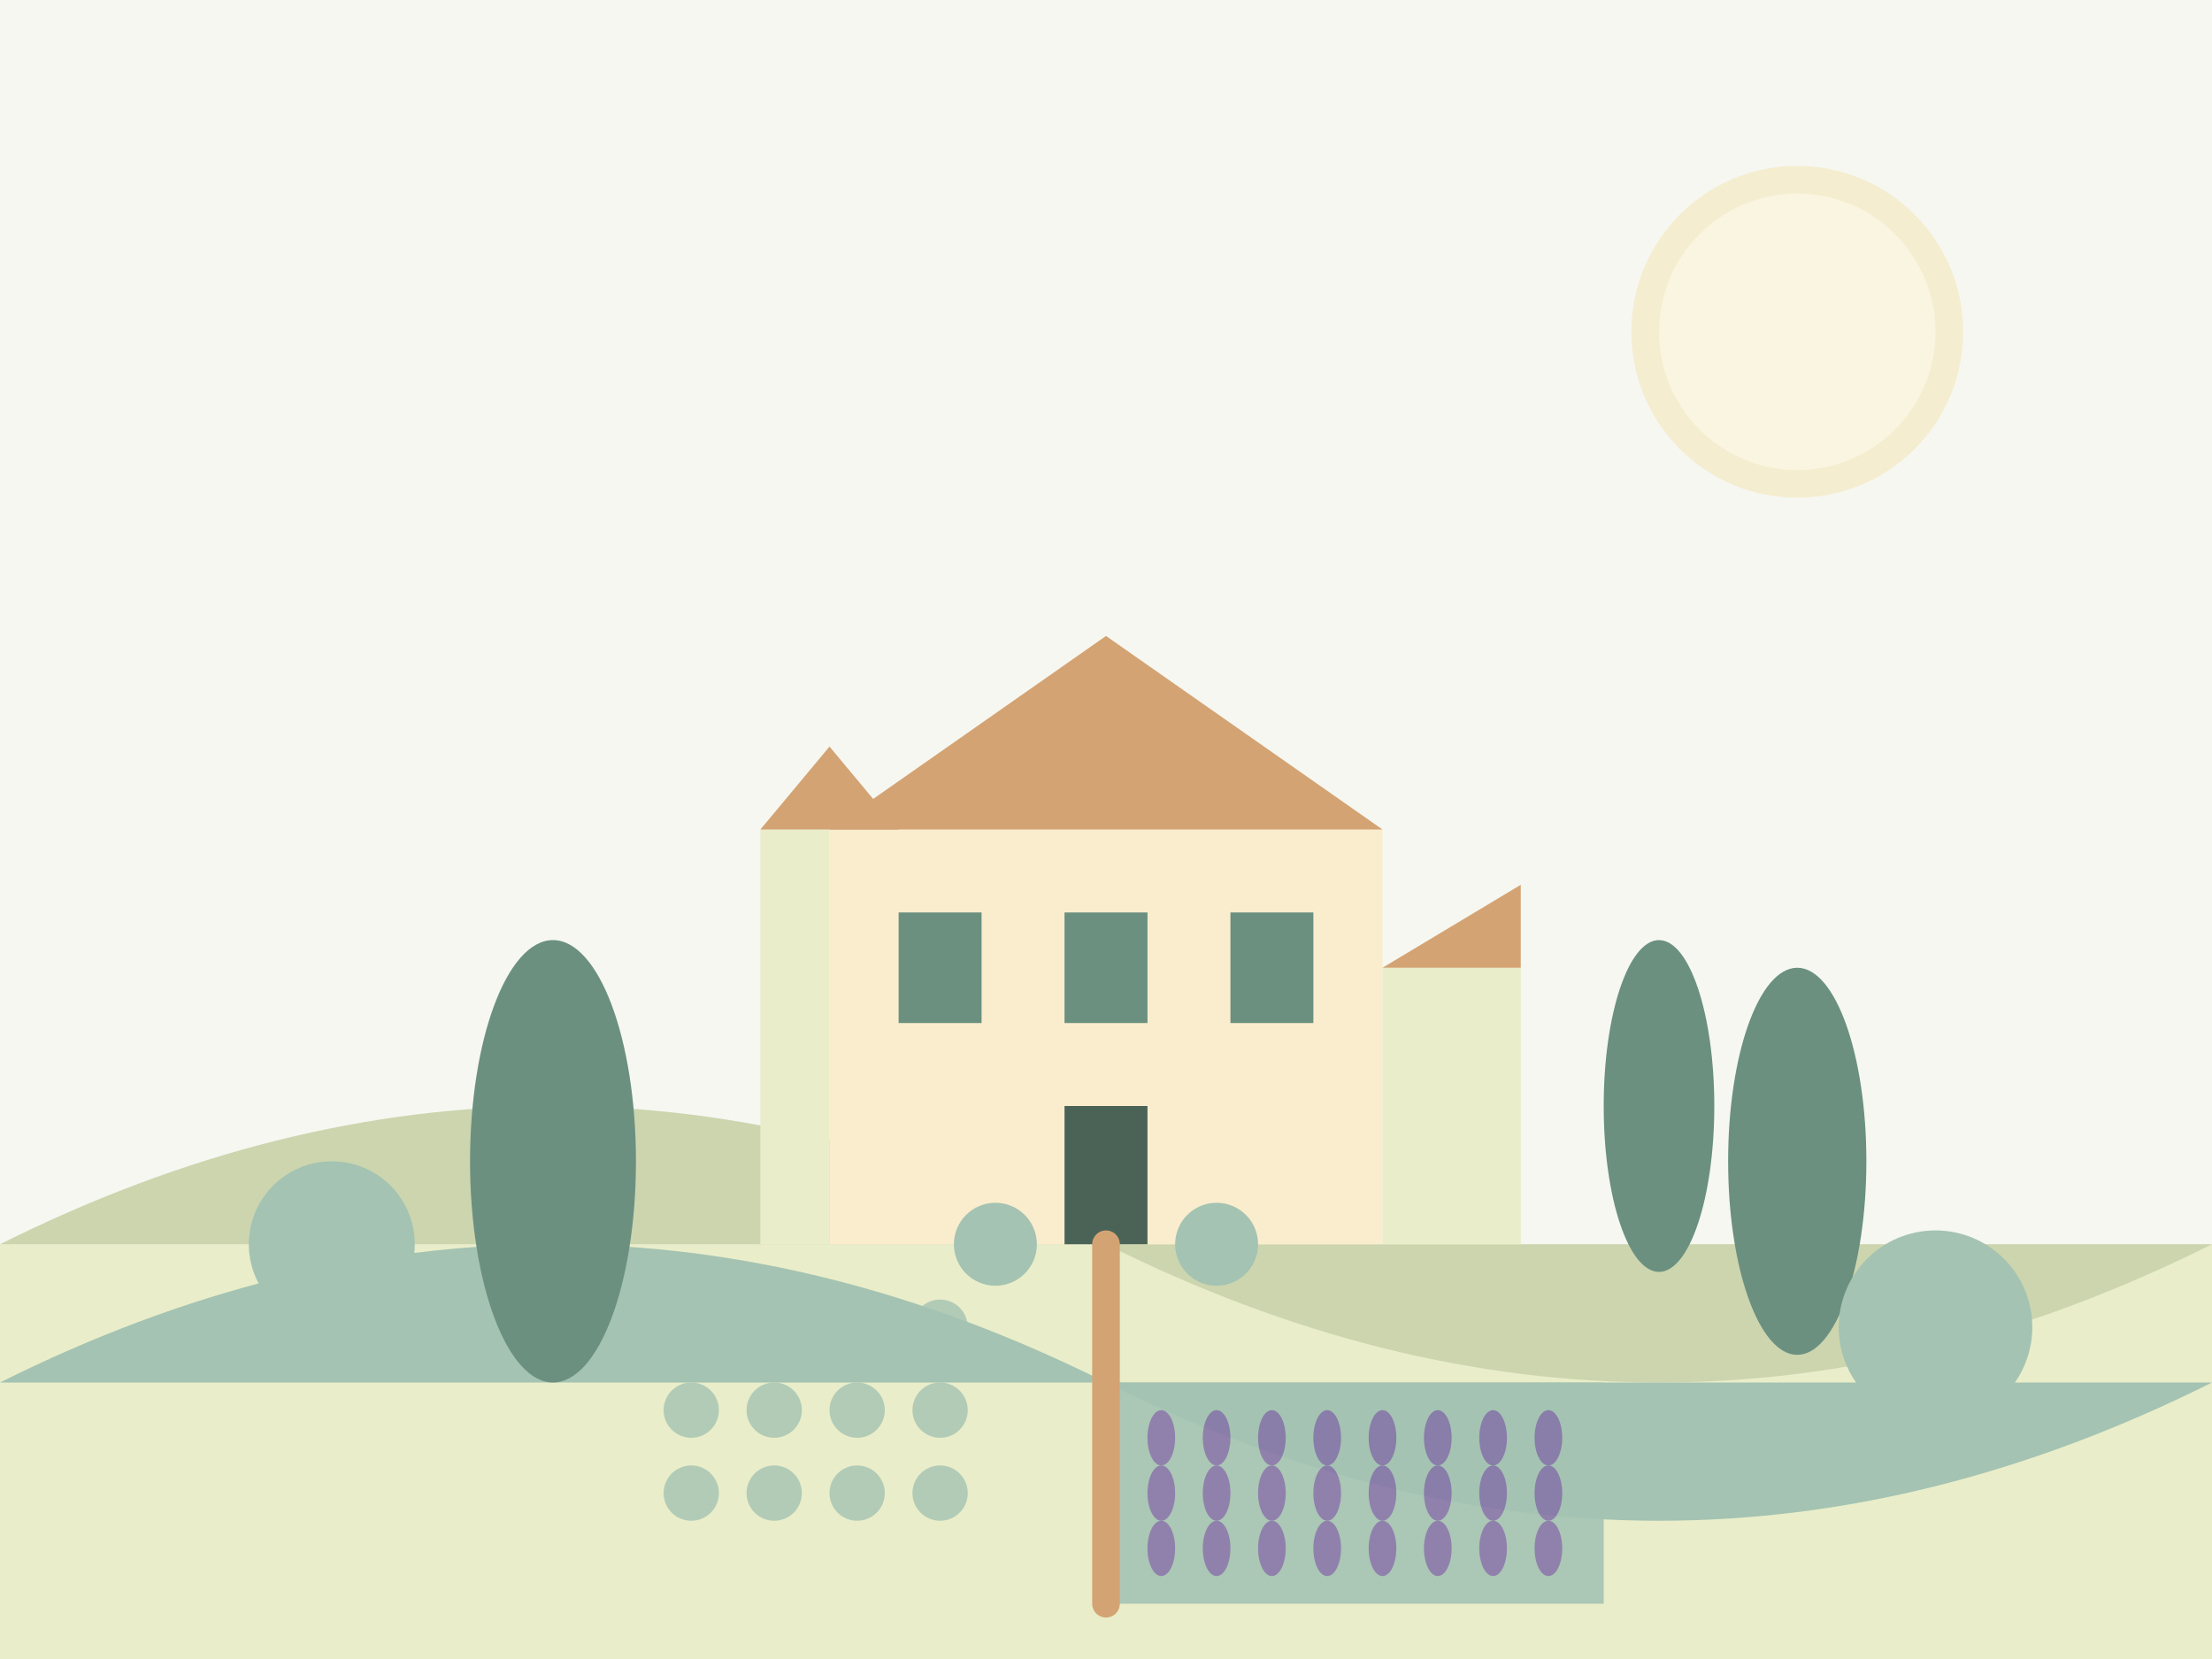 <svg xmlns="http://www.w3.org/2000/svg" viewBox="0 0 800 600">
  <!-- Sky and background -->
  <rect width="800" height="600" fill="#f6f7f1"/>
  <rect y="450" width="800" height="150" fill="#e9edc9"/>
  
  <!-- Hills -->
  <path d="M0,450 Q200,350 400,450 T800,450" fill="#ccd5ae"/>
  <path d="M0,500 Q200,400 400,500 T800,500" fill="#a4c3b2"/>
  
  <!-- Sun -->
  <circle cx="650" cy="120" r="60" fill="#f5edd0"/>
  <circle cx="650" cy="120" r="50" fill="#f9f5e0"/>
  
  <!-- Villa in Tuscany -->
  <rect x="300" y="300" width="200" height="150" fill="#faedcd"/>
  <rect x="275" y="300" width="25" height="150" fill="#e9edc9"/>
  <rect x="500" y="350" width="50" height="100" fill="#e9edc9"/>
  
  <!-- Villa roof -->
  <polygon points="300,300 400,230 500,300" fill="#d4a373"/>
  <polygon points="275,300 300,270 325,300" fill="#d4a373"/>
  <polygon points="500,350 550,320 550,350" fill="#d4a373"/>
  
  <!-- Windows and door -->
  <rect x="325" y="330" width="30" height="40" fill="#6b9080"/>
  <rect x="385" y="330" width="30" height="40" fill="#6b9080"/>
  <rect x="445" y="330" width="30" height="40" fill="#6b9080"/>
  <rect x="385" y="400" width="30" height="50" fill="#4a6356"/>
  
  <!-- Cypress trees -->
  <ellipse cx="200" cy="420" rx="30" ry="80" fill="#6b9080"/>
  <ellipse cx="600" cy="400" rx="20" ry="60" fill="#6b9080"/>
  <ellipse cx="650" cy="420" rx="25" ry="70" fill="#6b9080"/>
  
  <!-- Olive trees -->
  <circle cx="120" cy="450" r="30" fill="#a4c3b2"/>
  <circle cx="700" cy="480" r="35" fill="#a4c3b2"/>
  
  <!-- Vineyards in rows -->
  <g opacity="0.8">
    <!-- Row 1 -->
    <circle cx="250" cy="480" r="10" fill="#a4c3b2"/>
    <circle cx="280" cy="480" r="10" fill="#a4c3b2"/>
    <circle cx="310" cy="480" r="10" fill="#a4c3b2"/>
    <circle cx="340" cy="480" r="10" fill="#a4c3b2"/>
    
    <!-- Row 2 -->
    <circle cx="250" cy="510" r="10" fill="#a4c3b2"/>
    <circle cx="280" cy="510" r="10" fill="#a4c3b2"/>
    <circle cx="310" cy="510" r="10" fill="#a4c3b2"/>
    <circle cx="340" cy="510" r="10" fill="#a4c3b2"/>
    
    <!-- Row 3 -->
    <circle cx="250" cy="540" r="10" fill="#a4c3b2"/>
    <circle cx="280" cy="540" r="10" fill="#a4c3b2"/>
    <circle cx="310" cy="540" r="10" fill="#a4c3b2"/>
    <circle cx="340" cy="540" r="10" fill="#a4c3b2"/>
  </g>
  
  <!-- Lavender field -->
  <g opacity="0.9">
    <rect x="400" y="500" width="180" height="80" fill="#a4c3b2"/>
    
    <!-- Lavender plants - Row 1 -->
    <ellipse cx="420" cy="520" rx="5" ry="10" fill="#8675a9"/>
    <ellipse cx="440" cy="520" rx="5" ry="10" fill="#8675a9"/>
    <ellipse cx="460" cy="520" rx="5" ry="10" fill="#8675a9"/>
    <ellipse cx="480" cy="520" rx="5" ry="10" fill="#8675a9"/>
    <ellipse cx="500" cy="520" rx="5" ry="10" fill="#8675a9"/>
    <ellipse cx="520" cy="520" rx="5" ry="10" fill="#8675a9"/>
    <ellipse cx="540" cy="520" rx="5" ry="10" fill="#8675a9"/>
    <ellipse cx="560" cy="520" rx="5" ry="10" fill="#8675a9"/>
    
    <!-- Lavender plants - Row 2 -->
    <ellipse cx="420" cy="540" rx="5" ry="10" fill="#8675a9"/>
    <ellipse cx="440" cy="540" rx="5" ry="10" fill="#8675a9"/>
    <ellipse cx="460" cy="540" rx="5" ry="10" fill="#8675a9"/>
    <ellipse cx="480" cy="540" rx="5" ry="10" fill="#8675a9"/>
    <ellipse cx="500" cy="540" rx="5" ry="10" fill="#8675a9"/>
    <ellipse cx="520" cy="540" rx="5" ry="10" fill="#8675a9"/>
    <ellipse cx="540" cy="540" rx="5" ry="10" fill="#8675a9"/>
    <ellipse cx="560" cy="540" rx="5" ry="10" fill="#8675a9"/>
    
    <!-- Lavender plants - Row 3 -->
    <ellipse cx="420" cy="560" rx="5" ry="10" fill="#8675a9"/>
    <ellipse cx="440" cy="560" rx="5" ry="10" fill="#8675a9"/>
    <ellipse cx="460" cy="560" rx="5" ry="10" fill="#8675a9"/>
    <ellipse cx="480" cy="560" rx="5" ry="10" fill="#8675a9"/>
    <ellipse cx="500" cy="560" rx="5" ry="10" fill="#8675a9"/>
    <ellipse cx="520" cy="560" rx="5" ry="10" fill="#8675a9"/>
    <ellipse cx="540" cy="560" rx="5" ry="10" fill="#8675a9"/>
    <ellipse cx="560" cy="560" rx="5" ry="10" fill="#8675a9"/>
  </g>
  
  <!-- Path to villa -->
  <path d="M400,580 L400,450" stroke="#d4a373" stroke-width="10" stroke-linecap="round"/>
  
  <!-- Small decorative bushes -->
  <circle cx="360" cy="450" r="15" fill="#a4c3b2"/>
  <circle cx="440" cy="450" r="15" fill="#a4c3b2"/>
</svg>
